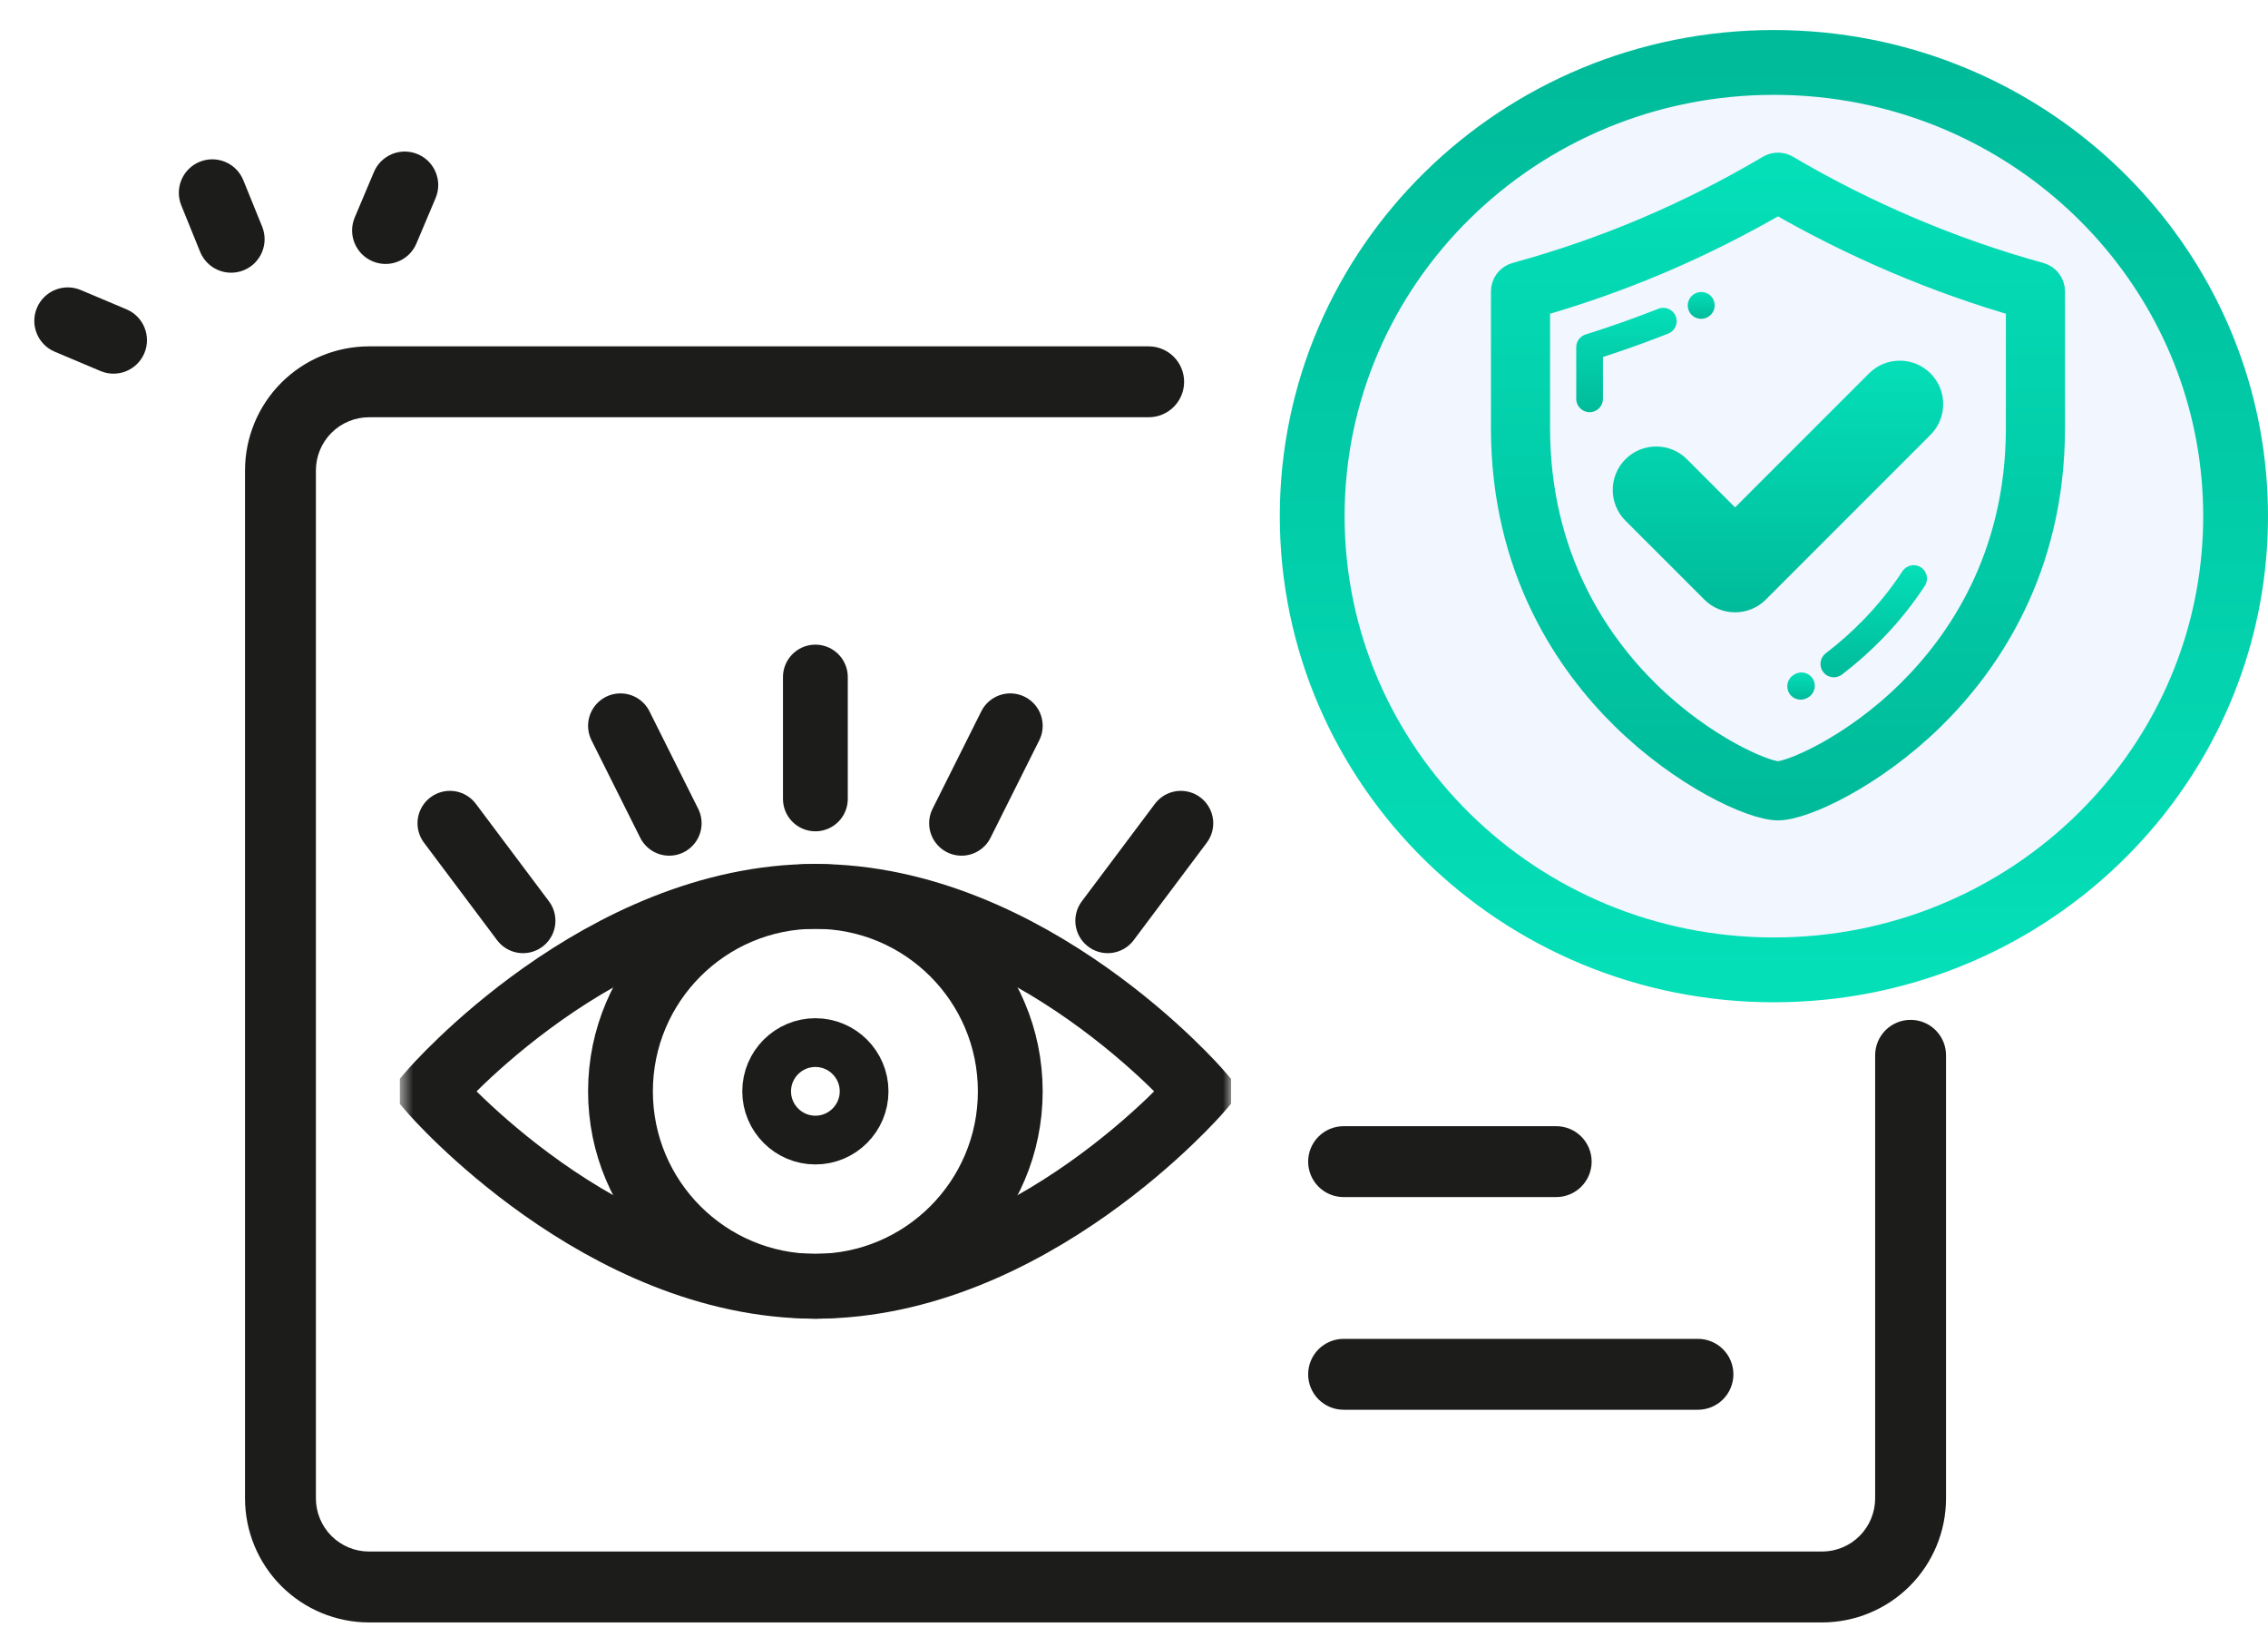<svg width="140" height="101" viewBox="0 0 140 101" fill="none" xmlns="http://www.w3.org/2000/svg">
<g clip-path="url(#clip0_22_22111)">
<mask id="mask0_22_22111" style="mask-type:luminance" maskUnits="userSpaceOnUse" x="24" y="35" width="52" height="52">
<path d="M24.666 35.667H75.999V87H24.666V35.667Z" fill="white"/>
</mask>
<g mask="url(#mask0_22_22111)">
<path d="M62.363 67.349C62.363 73.994 56.977 79.38 50.332 79.38C43.687 79.38 38.301 73.994 38.301 67.349C38.301 60.705 43.687 55.318 50.332 55.318C56.977 55.318 62.363 60.705 62.363 67.349Z" stroke="#1C1C1A" stroke-width="4" stroke-miterlimit="10"/>
<path d="M50.332 70.357C48.674 70.357 47.324 69.007 47.324 67.349C47.324 65.691 48.674 64.341 50.332 64.341C51.99 64.341 53.34 65.691 53.34 67.349C53.34 69.007 51.99 70.357 50.332 70.357Z" stroke="#1C1C1A" stroke-width="3.008" stroke-miterlimit="10"/>
<path d="M74.013 67.349C74.013 67.349 63.621 79.38 50.332 79.38C37.042 79.38 26.65 67.349 26.65 67.349C26.65 67.349 37.042 55.318 50.332 55.318C63.621 55.318 74.013 67.349 74.013 67.349Z" stroke="#1C1C1A" stroke-width="4" stroke-miterlimit="10"/>
<path d="M50.332 41.783V49.302" stroke="#1C1C1A" stroke-width="4" stroke-miterlimit="10" stroke-linecap="round"/>
<path d="M62.363 44.791L59.355 50.806" stroke="#1C1C1A" stroke-width="4" stroke-miterlimit="10" stroke-linecap="round"/>
<path d="M72.891 50.806L68.379 56.822" stroke="#1C1C1A" stroke-width="4" stroke-miterlimit="10" stroke-linecap="round"/>
<path d="M38.301 44.791L41.309 50.806" stroke="#1C1C1A" stroke-width="4" stroke-miterlimit="10" stroke-linecap="round"/>
<path d="M27.773 50.806L32.285 56.822" stroke="#1C1C1A" stroke-width="4" stroke-miterlimit="10" stroke-linecap="round"/>
</g>
</g>
<path d="M117.938 62.938C117.357 62.938 116.801 63.168 116.391 63.578C115.98 63.988 115.75 64.545 115.75 65.125V92.469C115.75 93.339 115.404 94.174 114.789 94.789C114.174 95.404 113.339 95.75 112.469 95.75H22.781C21.911 95.75 21.076 95.404 20.461 94.789C19.846 94.174 19.5 93.339 19.5 92.469V29.031C19.5 28.161 19.846 27.326 20.461 26.711C21.076 26.096 21.911 25.75 22.781 25.75H70.906C71.486 25.75 72.043 25.52 72.453 25.109C72.863 24.699 73.094 24.143 73.094 23.562C73.094 22.982 72.863 22.426 72.453 22.016C72.043 21.605 71.486 21.375 70.906 21.375H22.781C20.751 21.375 18.803 22.182 17.367 23.617C15.932 25.053 15.125 27.001 15.125 29.031V92.469C15.125 94.499 15.932 96.447 17.367 97.882C18.803 99.318 20.751 100.125 22.781 100.125H112.469C114.499 100.125 116.447 99.318 117.883 97.882C119.318 96.447 120.125 94.499 120.125 92.469V65.125C120.125 64.545 119.895 63.988 119.484 63.578C119.074 63.168 118.518 62.938 117.938 62.938Z" fill="#1C1C1A"/>
<path d="M82.938 87H104.812C105.393 87 105.949 86.769 106.359 86.359C106.77 85.949 107 85.393 107 84.812C107 84.232 106.77 83.676 106.359 83.266C105.949 82.856 105.393 82.625 104.812 82.625H82.938C82.357 82.625 81.801 82.856 81.391 83.266C80.981 83.676 80.75 84.232 80.75 84.812C80.75 85.393 80.981 85.949 81.391 86.359C81.801 86.769 82.357 87 82.938 87Z" fill="#1C1C1A"/>
<path d="M82.938 73.875H96.062C96.643 73.875 97.199 73.644 97.609 73.234C98.019 72.824 98.25 72.268 98.25 71.688C98.25 71.107 98.019 70.551 97.609 70.141C97.199 69.731 96.643 69.5 96.062 69.5H82.938C82.357 69.5 81.801 69.731 81.391 70.141C80.981 70.551 80.75 71.107 80.75 71.688C80.75 72.268 80.981 72.824 81.391 73.234C81.801 73.644 82.357 73.875 82.938 73.875Z" fill="#1C1C1A"/>
<g filter="url(#filter0_d_22_22111)">
<path d="M138 30C138 43.546 128.207 54.847 115.2 57.44C113.359 57.807 111.452 58 109.5 58C93.759 58 81 45.464 81 30C81 14.536 93.759 2 109.5 2C111.452 2 113.359 2.193 115.2 2.56C128.207 5.153 138 16.454 138 30Z" fill="#F1F6FF"/>
<path d="M138 30C138 43.546 128.207 54.847 115.2 57.44C113.359 57.807 111.452 58 109.5 58C93.759 58 81 45.464 81 30C81 14.536 93.759 2 109.5 2C111.452 2 113.359 2.193 115.2 2.56C128.207 5.153 138 16.454 138 30Z" stroke="url(#paint0_linear_22_22111)" stroke-width="4" stroke-miterlimit="10" stroke-linecap="round" stroke-linejoin="round"/>
</g>
<path d="M103.441 19.518C103.274 19.095 102.795 18.887 102.371 19.053C100.898 19.634 99.386 20.168 97.877 20.642C97.533 20.75 97.299 21.068 97.299 21.429V24.613C97.299 25.069 97.668 25.438 98.124 25.438C98.579 25.438 98.948 25.069 98.948 24.613V22.031C100.302 21.593 101.654 21.109 102.976 20.588C103.4 20.421 103.608 19.942 103.441 19.518Z" fill="url(#paint1_linear_22_22111)"/>
<path d="M105.008 19.675C105.119 19.675 105.231 19.653 105.339 19.606L105.354 19.599C105.771 19.416 105.959 18.931 105.776 18.514C105.593 18.096 105.105 17.907 104.688 18.09L104.675 18.096C104.257 18.278 104.069 18.764 104.251 19.181C104.386 19.491 104.69 19.675 105.008 19.675Z" fill="url(#paint2_linear_22_22111)"/>
<path d="M118.577 35.013C118.196 34.764 117.685 34.871 117.435 35.252C116.756 36.292 115.958 37.288 115.065 38.212C114.331 38.972 113.535 39.68 112.7 40.317C112.337 40.593 112.268 41.111 112.544 41.473C112.706 41.686 112.952 41.798 113.2 41.798C113.375 41.798 113.55 41.742 113.7 41.629C114.601 40.942 115.459 40.178 116.251 39.359C117.217 38.36 118.08 37.282 118.816 36.154C119.066 35.773 118.958 35.262 118.577 35.013Z" fill="url(#paint3_linear_22_22111)"/>
<path d="M110.785 41.611L110.738 41.639C110.344 41.867 110.209 42.371 110.437 42.765C110.59 43.03 110.867 43.177 111.152 43.177C111.292 43.177 111.434 43.141 111.564 43.066L111.619 43.034C112.012 42.804 112.144 42.298 111.914 41.905C111.683 41.513 111.178 41.381 110.785 41.611Z" fill="url(#paint4_linear_22_22111)"/>
<path d="M102.233 27.555C102.95 27.555 103.623 27.833 104.13 28.34L107.103 31.313L115.373 23.043C115.879 22.537 116.553 22.258 117.269 22.258C117.986 22.258 118.659 22.537 119.166 23.043C120.211 24.089 120.211 25.79 119.166 26.836L109 37.002C108.493 37.509 107.82 37.788 107.103 37.788C106.387 37.788 105.713 37.509 105.207 37.002L100.337 32.133C99.291 31.087 99.291 29.386 100.337 28.34C100.843 27.834 101.517 27.555 102.233 27.555Z" fill="url(#paint5_linear_22_22111)"/>
<path d="M125.862 17.19C120.468 15.712 115.042 13.41 110.171 10.534C109.912 10.381 109.591 10.381 109.332 10.534C104.32 13.493 99.188 15.67 93.64 17.19C93.282 17.288 93.033 17.613 93.033 17.985V26.412C93.033 35.09 97.037 40.834 100.395 44.124C104.011 47.667 108.222 49.627 109.751 49.627C111.28 49.627 115.492 47.667 119.108 44.124C122.466 40.834 126.469 35.09 126.469 26.412V17.985C126.469 17.613 126.221 17.288 125.862 17.19ZM124.82 26.412C124.82 34.517 121.086 39.877 117.953 42.946C114.398 46.43 110.596 47.977 109.751 47.977C108.907 47.977 105.105 46.43 101.549 42.946C98.417 39.877 94.683 34.517 94.683 26.412V18.611C99.988 17.105 104.928 15.003 109.752 12.2C114.454 14.928 119.642 17.135 124.82 18.611V26.412Z" fill="url(#paint6_linear_22_22111)" stroke="url(#paint7_linear_22_22111)" stroke-width="2"/>
<path d="M12.329 9.984C11.271 10.413 10.762 11.618 11.191 12.675L12.353 15.54C12.782 16.597 13.987 17.107 15.045 16.678C16.102 16.249 16.611 15.044 16.183 13.986L15.02 11.121C14.591 10.064 13.386 9.555 12.329 9.984Z" fill="#1C1C1A"/>
<path d="M7.81 19.09L4.987 17.899C3.936 17.455 2.724 17.947 2.28 18.999C1.836 20.05 2.329 21.262 3.38 21.706L6.203 22.897C6.728 23.119 7.294 23.107 7.783 22.909C8.273 22.71 8.688 22.323 8.91 21.798C9.353 20.747 8.861 19.534 7.81 19.09Z" fill="#1C1C1A"/>
<path d="M25.789 9.516C24.737 9.072 23.525 9.564 23.082 10.616L21.898 13.419C21.454 14.47 21.947 15.682 22.998 16.126C23.523 16.348 24.089 16.336 24.578 16.137C25.069 15.938 25.483 15.552 25.705 15.026L26.889 12.223C27.332 11.171 26.84 9.959 25.789 9.516Z" fill="#1C1C1A"/>
<defs>
<filter id="filter0_d_22_22111" x="79" y="0" width="61" height="61.853" filterUnits="userSpaceOnUse" color-interpolation-filters="sRGB">
<feFlood flood-opacity="0" result="BackgroundImageFix"/>
<feColorMatrix in="SourceAlpha" type="matrix" values="0 0 0 0 0 0 0 0 0 0 0 0 0 0 0 0 0 0 127 0" result="hardAlpha"/>
<feOffset dy="1.853"/>
<feColorMatrix type="matrix" values="0 0 0 0 0.831 0 0 0 0 0.882 0 0 0 0 0.957 0 0 0 1 0"/>
<feBlend mode="normal" in2="BackgroundImageFix" result="effect1_dropShadow_22_22111"/>
<feBlend mode="normal" in="SourceGraphic" in2="effect1_dropShadow_22_22111" result="shape"/>
</filter>
<linearGradient id="paint0_linear_22_22111" x1="109.5" y1="58" x2="109.5" y2="2" gradientUnits="userSpaceOnUse">
<stop stop-color="#04DFB8"/>
<stop offset="1" stop-color="#00BB9A"/>
</linearGradient>
<linearGradient id="paint1_linear_22_22111" x1="100.399" y1="18.996" x2="100.399" y2="25.438" gradientUnits="userSpaceOnUse">
<stop stop-color="#04DFB8"/>
<stop offset="1" stop-color="#00BB9A"/>
</linearGradient>
<linearGradient id="paint2_linear_22_22111" x1="105.014" y1="18.02" x2="105.014" y2="19.675" gradientUnits="userSpaceOnUse">
<stop stop-color="#04DFB8"/>
<stop offset="1" stop-color="#00BB9A"/>
</linearGradient>
<linearGradient id="paint3_linear_22_22111" x1="115.663" y1="34.878" x2="115.663" y2="41.798" gradientUnits="userSpaceOnUse">
<stop stop-color="#04DFB8"/>
<stop offset="1" stop-color="#00BB9A"/>
</linearGradient>
<linearGradient id="paint4_linear_22_22111" x1="111.177" y1="41.498" x2="111.177" y2="43.177" gradientUnits="userSpaceOnUse">
<stop stop-color="#04DFB8"/>
<stop offset="1" stop-color="#00BB9A"/>
</linearGradient>
<linearGradient id="paint5_linear_22_22111" x1="109.751" y1="22.258" x2="109.751" y2="37.788" gradientUnits="userSpaceOnUse">
<stop stop-color="#04DFB8"/>
<stop offset="1" stop-color="#00BB9A"/>
</linearGradient>
<linearGradient id="paint6_linear_22_22111" x1="109.751" y1="10.419" x2="109.751" y2="49.627" gradientUnits="userSpaceOnUse">
<stop stop-color="#04DFB8"/>
<stop offset="1" stop-color="#00BB9A"/>
</linearGradient>
<linearGradient id="paint7_linear_22_22111" x1="109.751" y1="10.419" x2="109.751" y2="49.627" gradientUnits="userSpaceOnUse">
<stop stop-color="#04DFB8"/>
<stop offset="1" stop-color="#00BB9A"/>
</linearGradient>
<clipPath id="clip0_22_22111">
<rect width="51.333" height="51.333" fill="white" transform="translate(24.668 35.667)"/>
</clipPath>
</defs>
</svg>
